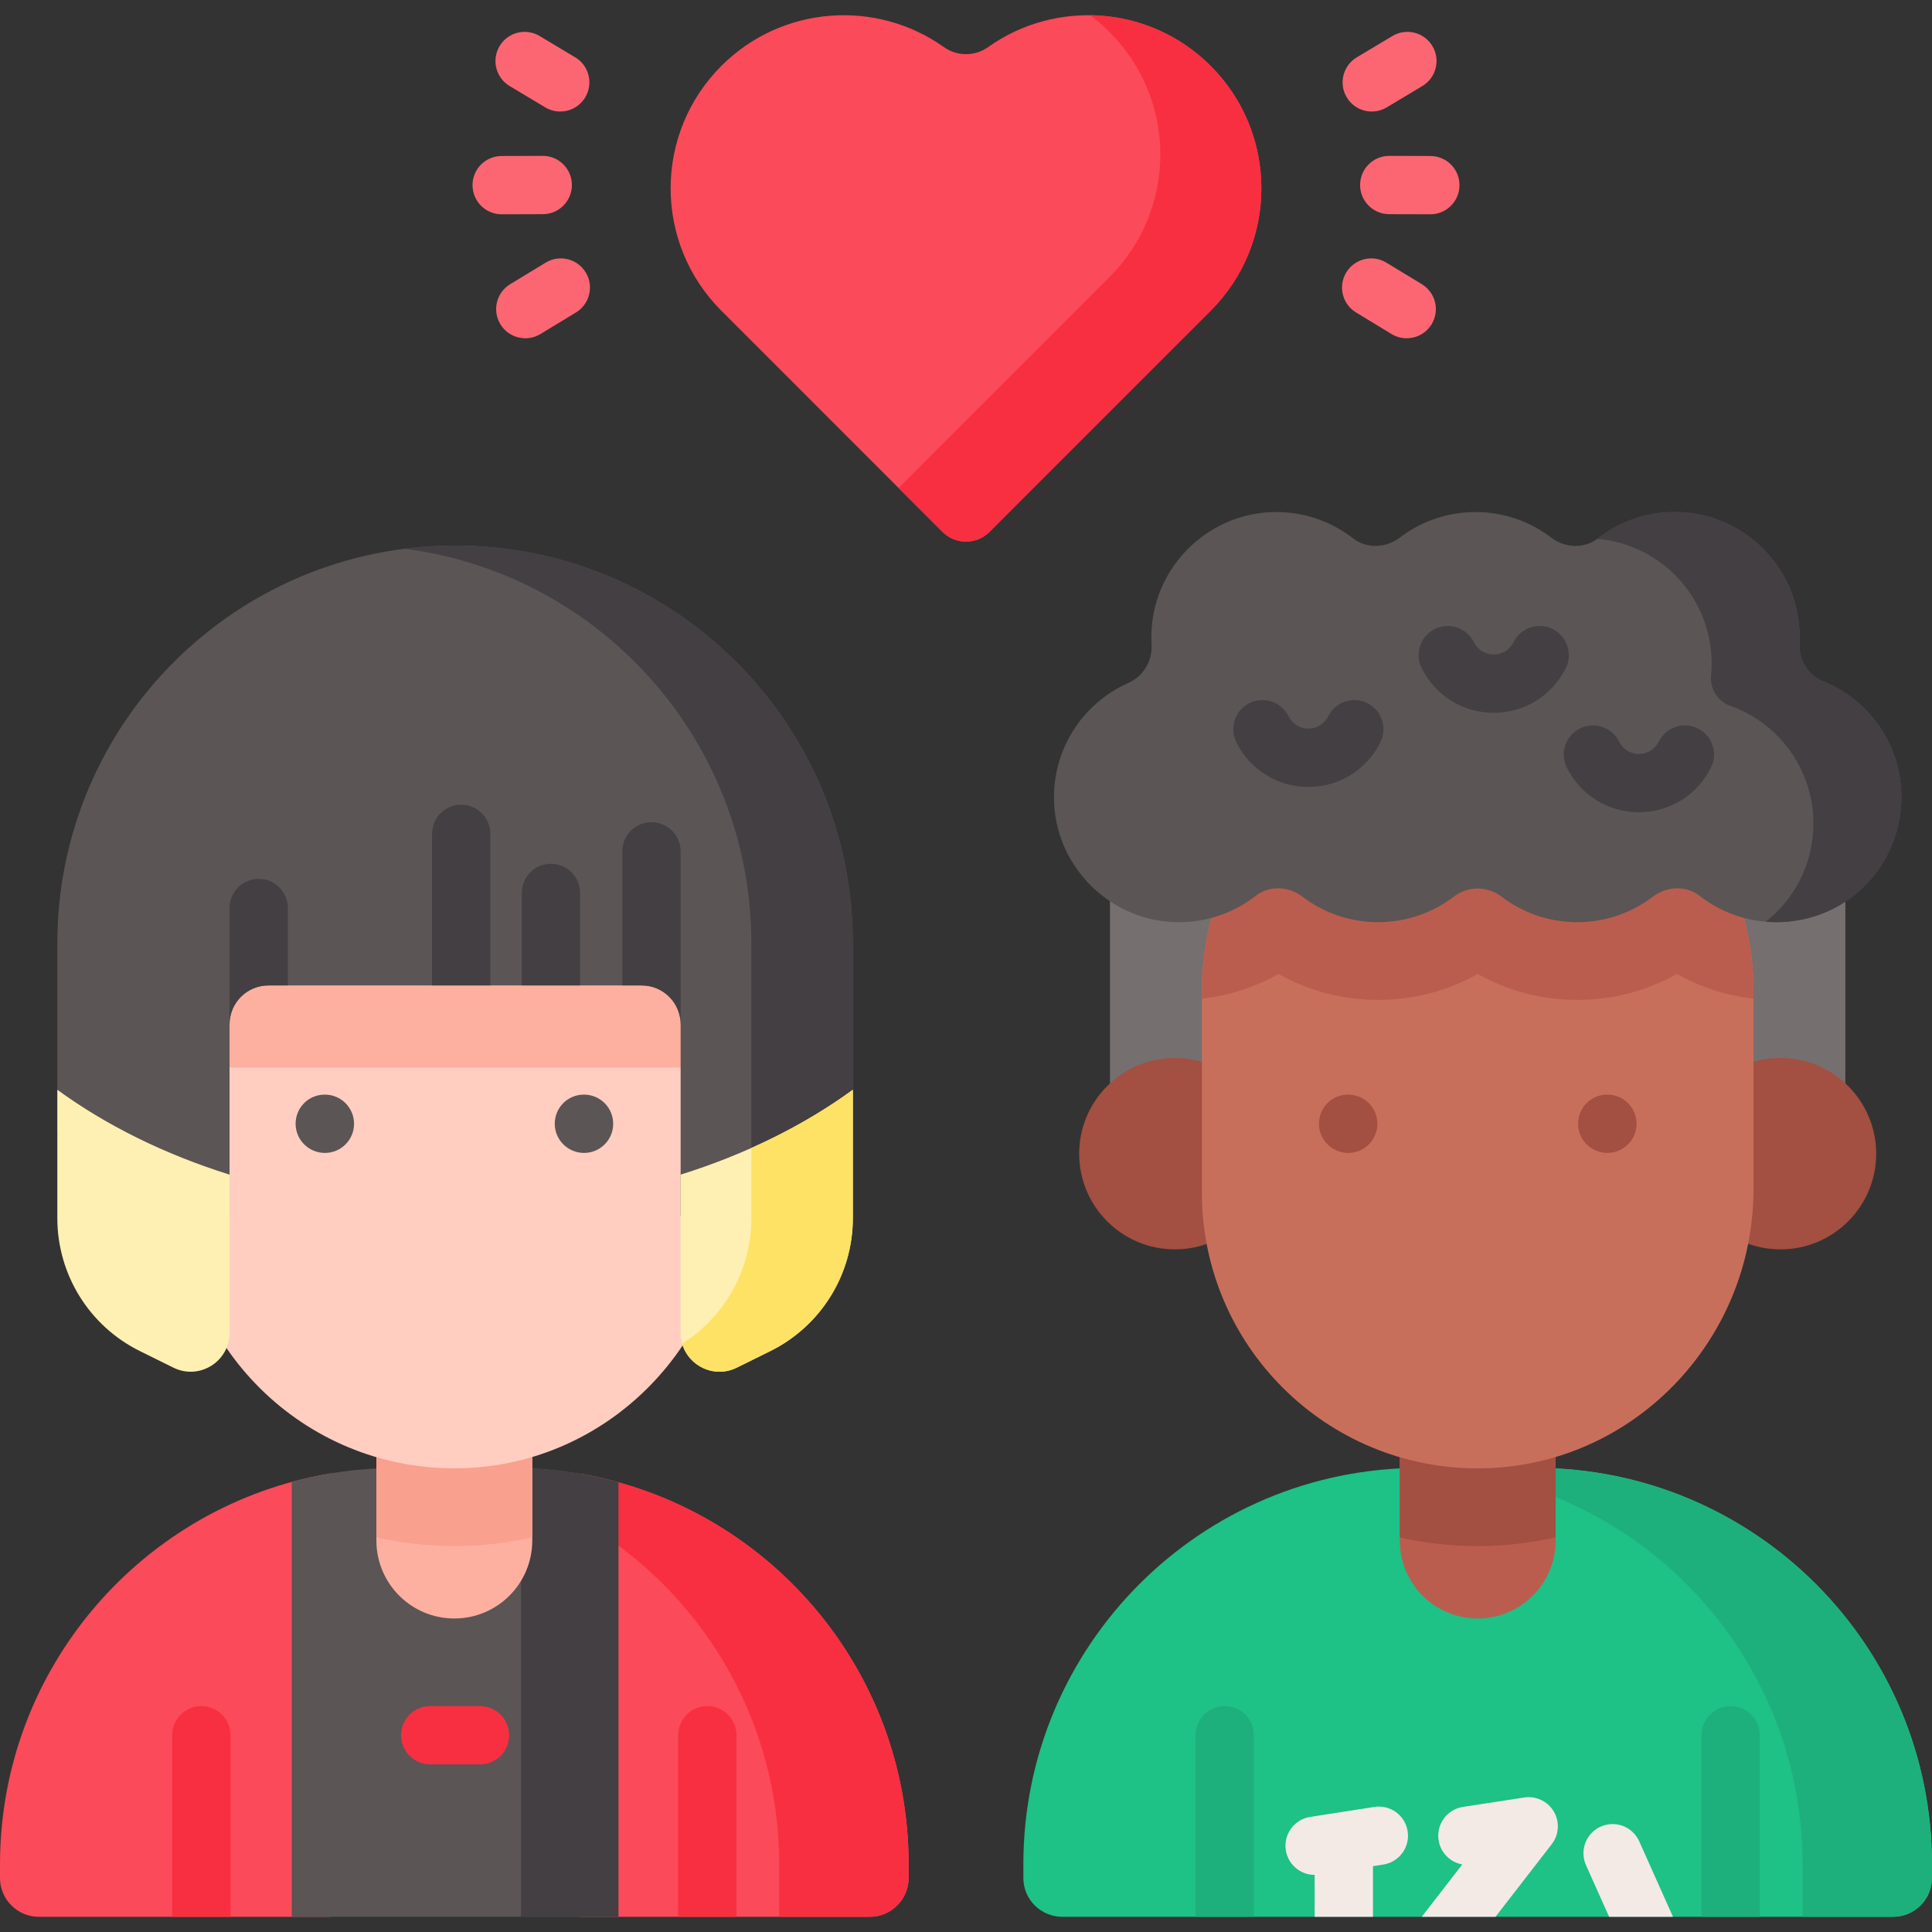 <svg id="Capa_1" enable-background="new 0 0 512 512" height="512" viewBox="0 0 512 512" width="512" xmlns="http://www.w3.org/2000/svg"><rect x="0" y="0" width="512" height="512" fill="#333333" stroke="none"/><g><g><path d="m320.878 82.306c17.874-17.919 17.862-46.935-.04-64.837-16.067-16.067-41.086-17.724-59-4.973-3.477 2.475-8.197 2.475-11.675 0-17.915-12.751-42.933-11.094-59 4.973-17.902 17.902-17.915 46.917-.04 64.837l58.652 58.654c3.438 3.438 9.013 3.438 12.451 0z" fill="#fb4a59"/><path d="m320.882 82.305-58.653 58.653c-3.442 3.442-9.015 3.442-12.458 0l-11.639-11.639 55.977-55.977c17.872-17.916 17.864-46.935-.044-64.834-1.638-1.646-3.372-3.134-5.186-4.481 11.577.123 23.128 4.605 31.959 13.444 17.898 17.899 17.916 46.917.044 64.834z" fill="#f82f40"/></g><g><g id="XMLID_303_"><path d="m379.052 56.79c-.008 0-.016 0-.023 0l-10.884-.032c-4.267-.013-7.716-3.482-7.704-7.749.013-4.259 3.469-7.703 7.726-7.703h.023l10.884.032c4.267.013 7.716 3.482 7.704 7.749-.012 4.258-3.469 7.703-7.726 7.703z" fill="#fb6672"/></g><g id="XMLID_300_"><path d="m363.538 29.554c-2.627 0-5.188-1.34-6.636-3.758-2.192-3.661-1.002-8.406 2.659-10.599l9.442-5.654c3.661-2.193 8.405-1.002 10.598 2.659 2.192 3.661 1.001 8.406-2.659 10.599l-9.442 5.654c-1.243.745-2.611 1.099-3.962 1.099z" fill="#fb6672"/></g><g id="XMLID_299_"><path d="m372.782 89.645c-1.366 0-2.749-.362-4.002-1.123l-9.41-5.712c-3.647-2.214-4.809-6.967-2.595-10.614 2.214-3.648 6.966-4.81 10.614-2.596l9.41 5.712c3.647 2.214 4.809 6.967 2.595 10.614-1.454 2.396-4.002 3.719-6.612 3.719z" fill="#fb6672"/></g></g><g><g id="XMLID_297_"><path d="m132.948 56.79c-4.257 0-7.713-3.444-7.726-7.703-.013-4.268 3.437-7.736 7.704-7.749l10.884-.032c4.251-.037 7.736 3.436 7.749 7.703.013 4.268-3.437 7.736-7.704 7.749l-10.884.032c-.008 0-.016 0-.023 0z" fill="#fb6672"/></g><g id="XMLID_294_"><path d="m148.462 29.554c-1.351 0-2.719-.354-3.962-1.099l-9.442-5.654c-3.661-2.192-4.852-6.938-2.659-10.599 2.192-3.661 6.937-4.852 10.598-2.659l9.442 5.654c3.661 2.192 4.852 6.938 2.659 10.599-1.448 2.418-4.009 3.758-6.636 3.758z" fill="#fb6672"/></g><g id="XMLID_293_"><path d="m139.218 89.645c-2.611 0-5.158-1.323-6.612-3.718-2.214-3.647-1.052-8.399 2.595-10.614l9.41-5.712c3.648-2.215 8.4-1.052 10.614 2.596 2.214 3.647 1.052 8.399-2.595 10.614l-9.41 5.712c-1.253.76-2.636 1.122-4.002 1.122z" fill="#fb6672"/></g></g><g><path d="m87.627 390.459v117.513h-77.325c-5.69 0-10.302-4.612-10.302-10.302v-3.595c0-52.076 37.9-95.323 87.627-103.616z" fill="#fb4a59"/><path d="m240.805 494.075v3.595c0 5.69-4.612 10.302-10.302 10.302h-76.924v-117.451c49.532 8.468 87.226 51.622 87.226 103.554z" fill="#fb4a59"/><path d="m240.795 494.075v3.595c0 5.69-4.612 10.302-10.302 10.302h-23.993v-13.897c0-39.054-21.304-73.122-52.92-91.223v-12.331c49.531 8.468 87.215 51.612 87.215 103.554z" fill="#f82f40"/><path d="m163.881 392.838v115.133h-86.556v-115.246c8.839-2.421 18.142-3.709 27.743-3.709h30.669c9.745 0 19.192 1.329 28.144 3.822z" fill="#5b5555"/><path d="m138.071 389.056v118.915h25.811v-115.133c-8.236-2.293-16.892-3.587-25.811-3.782z" fill="#433f43"/><path d="m141.058 367.551v40.707c0 11.41-9.247 20.657-20.657 20.657s-20.657-9.247-20.657-20.657v-40.707z" fill="#fdb0a0"/><path d="m141.058 367.551v39.842c-6.426 1.483-13.099 2.276-19.947 2.327h-.711c-7.095 0-14.005-.793-20.657-2.296v-39.873z" fill="#f9a08f"/><g><path d="m45.634 507.973v-48.118c0-4.268 3.459-7.726 7.726-7.726s7.726 3.459 7.726 7.726v48.118z" fill="#f82f40"/></g><g><path d="m179.718 507.973v-48.118c0-4.268 3.459-7.726 7.726-7.726s7.726 3.459 7.726 7.726v48.118z" fill="#f82f40"/></g><g><path d="m62.199 218.141c-9.336 12.275-14.887 27.586-14.887 44.198v53.709c0 40.547 33.021 73.377 73.642 73.079 40.303-.298 72.537-33.69 72.537-74.004v-52.784c0-16.615-5.554-31.92-14.889-44.198z" fill="#ffcec0"/><path d="m193.491 282.914v-20.576c0-16.615-5.554-31.92-14.889-44.198h-116.403c-9.336 12.275-14.887 27.586-14.887 44.198v20.576z" fill="#fdb0a0"/><g><g><g id="XMLID_327_"><path d="m154.774 305.538c-4.267 0-7.761-3.459-7.761-7.726 0-4.268 3.424-7.726 7.691-7.726h.07c4.267 0 7.726 3.459 7.726 7.726.001 4.267-3.459 7.726-7.726 7.726z" fill="#5b5555"/></g></g><g><g id="XMLID_323_"><path d="m86.1 305.538c-4.267 0-7.761-3.459-7.761-7.726 0-4.268 3.425-7.726 7.692-7.726h.069c4.267 0 7.726 3.459 7.726 7.726s-3.459 7.726-7.726 7.726z" fill="#5b5555"/></g></g></g><path d="m226.011 249.984v49.943c-13.145 9.179-28.567 16.782-45.637 22.355v-50.829c0-5.697-4.615-10.302-10.302-10.302h-98.938c-5.687 0-10.302 4.605-10.302 10.302v50.829c-17.07-5.573-32.492-13.176-45.637-22.355v-49.943c0-58.216 47.193-105.408 105.408-105.408 29.103 0 55.455 11.796 74.534 30.875 19.079 19.068 30.874 45.42 30.874 74.533z" fill="#5b5555"/><path d="m226.011 249.984v49.943c-8.138 5.686-17.153 10.765-26.888 15.133v-65.077c0-29.103-11.796-55.455-30.875-74.533-16.091-16.092-37.344-27.001-61.069-30.03 4.399-.556 8.88-.845 13.423-.845 29.103 0 55.455 11.796 74.534 30.875 19.08 19.079 30.875 45.431 30.875 74.534z" fill="#433f43"/><path d="m226.011 288.8v34.037c0 14.948-8.478 28.588-21.871 35.212l-8.901 4.399c-6.851 3.379-14.865-1.597-14.865-9.241v-41.918c17.266-5.409 32.75-13.084 45.637-22.489z" fill="#fdf0b2"/><path d="m226.011 288.8v34.037c0 14.948-8.478 28.588-21.871 35.212l-8.901 4.399c-5.944 2.936-12.764-.433-14.464-6.367 11.342-7.139 18.348-19.656 18.348-33.244v-18.615c9.839-4.389 18.863-9.571 26.888-15.422z" fill="#fee265"/><path d="m15.195 288.8c12.888 9.405 28.371 17.08 45.637 22.489v41.918c0 7.644-8.015 12.62-14.866 9.241l-8.901-4.399c-13.392-6.624-21.871-20.264-21.871-35.212v-34.037z" fill="#fdf0b2"/><g><path d="m76.285 240.63v20.521h-5.151c-5.687 0-10.302 4.605-10.302 10.302v-30.823c0-4.265 3.461-7.726 7.726-7.726 4.266-.001 7.727 3.461 7.727 7.726z" fill="#433f43"/></g><g><path d="m180.374 225.62v45.833c0-5.697-4.615-10.302-10.302-10.302h-5.151v-35.531c0-4.265 3.461-7.726 7.726-7.726s7.727 3.461 7.727 7.726z" fill="#433f43"/></g><g><path d="m153.724 236.643v24.508h-15.453v-24.508c0-4.265 3.461-7.726 7.726-7.726 4.276 0 7.727 3.461 7.727 7.726z" fill="#433f43"/></g><g><path d="m129.947 220.984v40.167h-15.453v-40.167c0-4.265 3.451-7.726 7.726-7.726 4.266 0 7.727 3.461 7.727 7.726z" fill="#433f43"/></g></g><g><path d="m127.197 467.582h-13.187c-4.267 0-7.726-3.459-7.726-7.726s3.459-7.726 7.726-7.726h13.187c4.267 0 7.726 3.459 7.726 7.726s-3.459 7.726-7.726 7.726z" fill="#f82f40"/></g></g><g><path d="m501.698 507.973h-220.195c-5.69 0-10.302-4.612-10.302-10.302v-3.596c0-58.027 47.04-105.066 105.066-105.066h30.666c58.027 0 105.066 47.04 105.066 105.066v3.596c.001 5.69-4.611 10.302-10.301 10.302z" fill="#1ec186"/><path d="m511.996 494.071v3.6c0 5.69-4.612 10.302-10.302 10.302h-23.993v-13.902c0-57.424-46.073-104.077-103.256-105.04.602-.022 1.215-.022 1.817-.022h30.671c58.025 0 105.063 47.038 105.063 105.062z" fill="#1eb07c"/><path d="m412.259 367.551v40.707c0 11.41-9.247 20.657-20.657 20.657s-20.657-9.247-20.657-20.657v-40.707z" fill="#ba5d4f"/><path d="m412.259 367.551v39.842c-6.426 1.473-13.109 2.276-19.957 2.327h-.7c-7.095 0-14.015-.793-20.657-2.296v-39.873z" fill="#a34f41"/><g><path d="m294.164 200.097h194.876v107.901h-194.876z" fill="#756f6f"/><g><g><g><circle cx="471.858" cy="305.744" fill="#a34f41" r="25.351"/></g><g><circle cx="311.343" cy="305.744" fill="#a34f41" r="25.351"/></g></g></g><path d="m464.694 262.336v52.787c0 40.311-32.234 73.709-72.545 74.008-40.62.299-73.637-32.533-73.637-73.081v-53.714c0-40.362 32.719-73.091 73.091-73.091 20.181 0 38.446 8.18 51.674 21.407 13.227 13.237 21.417 31.502 21.417 51.684z" fill="#c86f5c"/><path d="m464.694 262.336v2.318c-7.232-.803-14.113-3.039-20.326-6.542-7.912 4.471-16.936 6.882-26.383 6.882s-18.471-2.411-26.383-6.882c-7.922 4.471-16.946 6.882-26.393 6.882-9.436 0-18.461-2.411-26.383-6.882-6.202 3.503-13.094 5.738-20.315 6.542v-2.318c0-40.362 32.719-73.091 73.091-73.091 20.181 0 38.446 8.18 51.674 21.407 13.228 13.237 21.418 31.502 21.418 51.684z" fill="#ba5d4f"/><g id="XMLID_333_"><path d="m425.972 305.538c-4.267 0-7.761-3.459-7.761-7.726 0-4.268 3.424-7.726 7.691-7.726h.07c4.267 0 7.726 3.459 7.726 7.726.001 4.267-3.459 7.726-7.726 7.726z" fill="#a34f41"/></g><g id="XMLID_330_"><path d="m357.298 305.538c-4.267 0-7.761-3.459-7.761-7.726 0-4.268 3.425-7.726 7.692-7.726h.069c4.267 0 7.726 3.459 7.726 7.726s-3.459 7.726-7.726 7.726z" fill="#a34f41"/></g><path d="m476.874 170.536c.094-1.834.039-3.708-.18-5.61-1.772-15.399-14.31-27.656-29.745-29.084-8.863-.82-17.087 1.857-23.456 6.808-3.65 2.837-8.74 2.613-12.416-.19-5.566-4.243-12.515-6.764-20.055-6.764s-14.489 2.521-20.055 6.764c-3.673 2.8-8.762 3.033-12.407.197-6.033-4.693-13.731-7.345-22.061-6.916-16.588.854-30.169 14.193-31.295 30.764-.098 1.437-.104 2.856-.023 4.251.252 4.365-2.125 8.442-6.124 10.21-12.257 5.418-20.611 18.048-19.669 32.515 1.082 16.619 14.716 30.031 31.349 30.864 8.311.416 15.992-2.235 22.013-6.919 3.645-2.836 8.734-2.602 12.407.198 5.566 4.243 12.515 6.764 20.055 6.764s14.489-2.521 20.055-6.764c3.769-2.873 8.894-2.873 12.663 0 5.566 4.243 12.515 6.764 20.055 6.764s14.489-2.521 20.055-6.764c3.673-2.8 8.761-3.033 12.407-.197 5.649 4.394 12.758 6.999 20.478 6.961 17.356-.086 31.947-13.914 32.904-31.244.814-14.732-8.007-27.512-20.734-32.622-4.025-1.616-6.444-5.653-6.221-9.986z" fill="#5b5555"/><path d="m503.332 217.4c-2.83 15.79-16.53 26.99-32.571 26.989-.947 0-1.884-.041-2.811-.124 7.685-6.057 12.62-15.463 12.62-26.002 0-14.416-9.217-26.68-22.072-31.234-3.349-1.186-5.381-4.529-5.047-8.066.098-1.037.149-2.09.149-3.154 0-17.338-13.331-31.575-30.308-33.007 5.645-4.45 12.764-7.108 20.501-7.108 18.296 0 33.131 14.835 33.131 33.12 0 .532-.013 1.06-.037 1.586-.208 4.404 2.257 8.511 6.341 10.172 13.866 5.64 23.049 20.396 20.104 36.828z" fill="#433f43"/><g><path d="m346.734 208.543c-8.142 0-15.459-4.538-19.096-11.845-1.901-3.82-.346-8.458 3.474-10.359s8.458-.346 10.36 3.474c1.006 2.022 3.023 3.278 5.262 3.278s4.255-1.257 5.262-3.279c1.902-3.819 6.539-5.373 10.36-3.473 3.82 1.901 5.375 6.54 3.473 10.36-3.637 7.306-10.954 11.844-19.095 11.844z" fill="#433f43"/></g><g><path d="m395.851 188.906c-8.142 0-15.459-4.538-19.096-11.845-1.901-3.82-.346-8.458 3.474-10.359 3.821-1.902 8.458-.346 10.36 3.474 1.006 2.022 3.023 3.278 5.262 3.278s4.256-1.256 5.262-3.278c1.902-3.82 6.539-5.378 10.36-3.474 3.82 1.901 5.376 6.539 3.474 10.359-3.638 7.307-10.955 11.845-19.096 11.845z" fill="#433f43"/></g><g><path d="m434.328 215.256c-8.141 0-15.458-4.538-19.095-11.844-1.902-3.82-.347-8.459 3.473-10.36 3.821-1.901 8.459-.347 10.36 3.473 1.007 2.022 3.023 3.279 5.262 3.279s4.256-1.256 5.262-3.278c1.902-3.82 6.54-5.379 10.36-3.474 3.82 1.901 5.376 6.539 3.474 10.359-3.637 7.306-10.954 11.845-19.096 11.845z" fill="#433f43"/></g></g><g><path d="m324.558 452.129c-4.267 0-7.726 3.459-7.726 7.726v48.118h15.453v-48.118c0-4.267-3.46-7.726-7.727-7.726z" fill="#1eb07c"/><path d="m458.643 452.129c-4.267 0-7.726 3.459-7.726 7.726v48.118h15.453v-48.118c-.001-4.267-3.46-7.726-7.727-7.726z" fill="#1eb07c"/><g fill="#f3eae6"><path d="m364.221 478.854-17.017 2.647c-4.216.656-7.103 4.606-6.447 8.822.593 3.815 3.881 6.54 7.625 6.54.006 0 .012-.001.018-.001v11.109h15.453v-13.42l2.743-.427c4.216-.656 7.103-4.606 6.447-8.822-.655-4.217-4.599-7.104-8.822-6.448z"/><path d="m411.228 488.728-14.907 19.244h-19.543l10.745-13.876c-3.173-.556-5.769-3.08-6.284-6.439-.649-4.214 2.246-8.159 6.459-8.808l16.246-2.493c3.121-.474 6.222.999 7.829 3.719 1.608 2.73 1.391 6.15-.545 8.653z"/><path d="m443.359 507.972h-16.926l-6.13-13.691c-1.741-3.894 0-8.468 3.894-10.209 3.904-1.741 8.468 0 10.209 3.894z"/></g></g></g></g></svg>